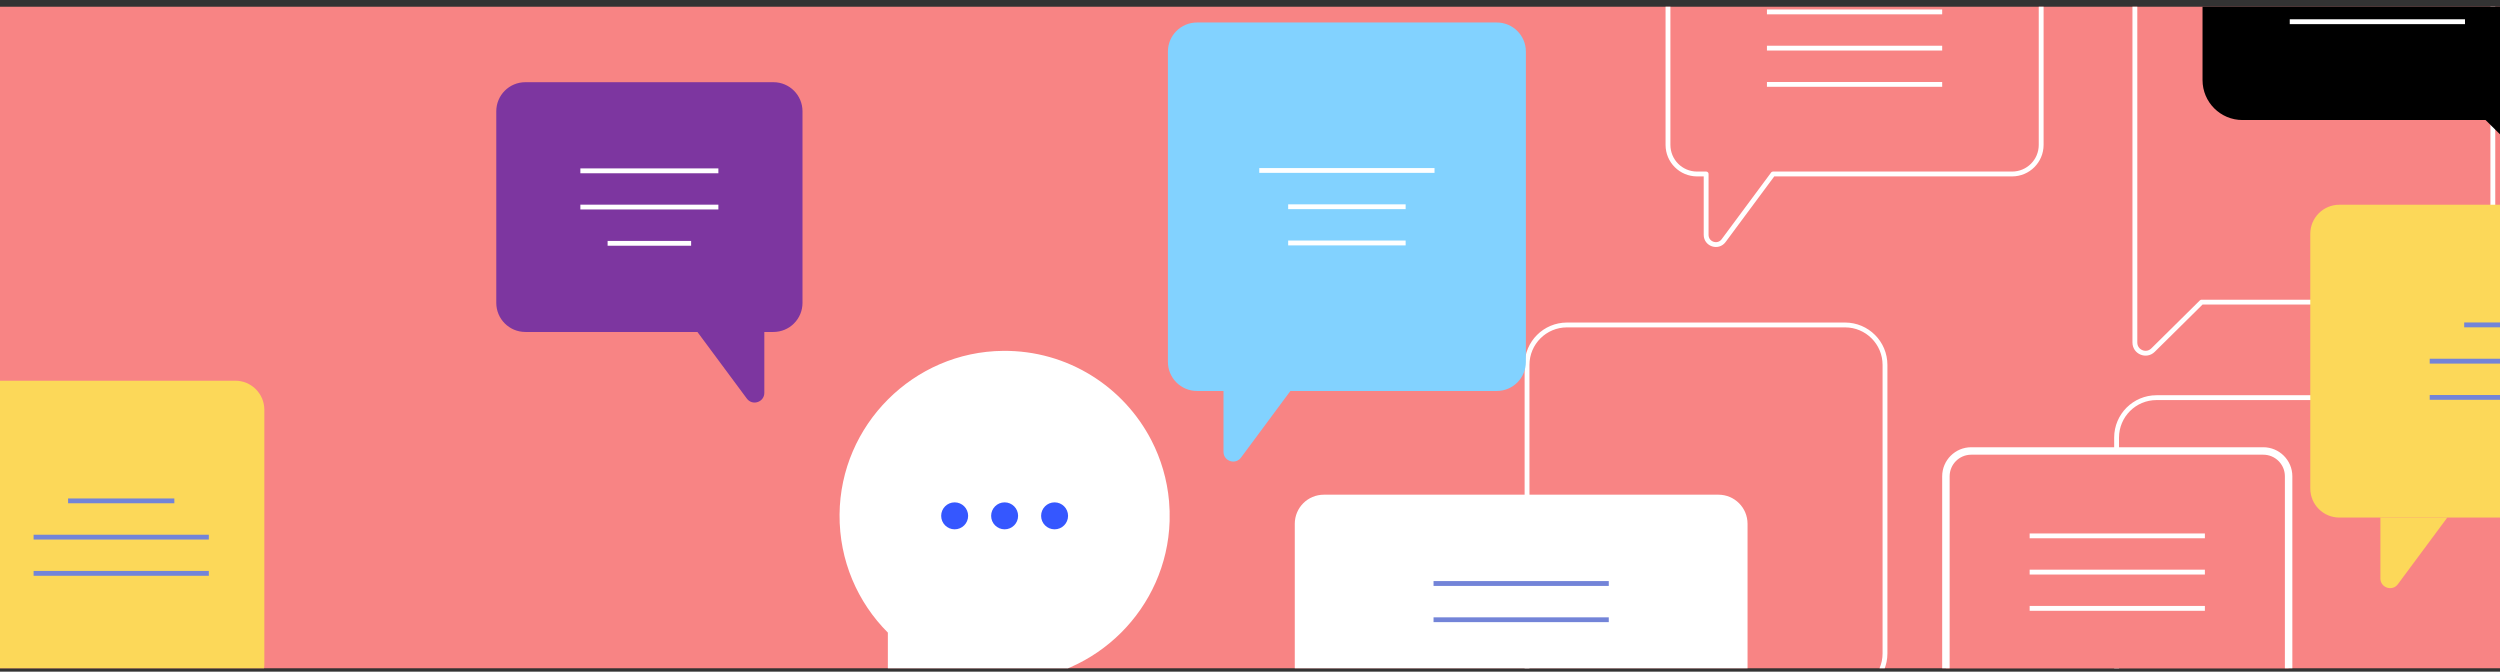 <svg width="335" height="90" viewBox="0 0 335 90" fill="none" xmlns="http://www.w3.org/2000/svg">
<rect x="0" y="0" width="335" height="90" fill="#333333" stroke="none"/>
<g clip-path="url(#clip0_14908_14501)">
<rect width="338.608" height="88.646" transform="translate(-2.061 0.9)" fill="#F88484"/>
<path d="M335.349 53.285H288.975C286.019 53.285 283.623 55.681 283.623 58.637V108.072C283.623 109.34 285.152 109.978 286.053 109.088L292.558 102.658H335.347C338.303 102.658 340.699 100.261 340.699 97.305V58.637C340.699 55.681 338.303 53.285 335.347 53.285H335.349Z" stroke="white" stroke-width="0.649" stroke-linejoin="round"/>
<path d="M264.148 60.43H303.278C305.154 60.43 306.675 61.95 306.675 63.826V89.504C306.675 91.38 305.154 92.9 303.278 92.9H264.148C262.273 92.9 260.752 91.38 260.752 89.504V63.826C260.752 61.95 262.273 60.43 264.148 60.43Z" fill="#F88484" stroke="white"/>
<path d="M271.973 71.807H295.455" stroke="white" stroke-width="0.649" stroke-linejoin="round"/>
<path d="M271.973 76.664H295.455" stroke="white" stroke-width="0.649" stroke-linejoin="round"/>
<path d="M271.973 81.522H295.455" stroke="white" stroke-width="0.649" stroke-linejoin="round"/>
<path d="M247.238 43.545H209.975C207.019 43.545 204.623 45.941 204.623 48.897V98.332C204.623 99.599 206.152 100.238 207.053 99.347L213.558 92.917H247.237C250.193 92.917 252.589 90.521 252.589 87.565V48.897C252.589 45.941 250.193 43.545 247.237 43.545H247.238Z" stroke="white" stroke-width="0.649" stroke-linejoin="round"/>
<path d="M328.689 -8.887H291.426C288.47 -8.887 286.074 -6.491 286.074 -3.535V45.9C286.074 47.168 287.603 47.807 288.504 46.916L295.009 40.486H328.688C331.644 40.486 334.04 38.09 334.04 35.134V-3.535C334.04 -6.491 331.644 -8.887 328.688 -8.887H328.689Z" stroke="white" stroke-width="0.649" stroke-linejoin="round"/>
<path d="M230.275 66.289H177.396C175.244 66.289 173.5 68.033 173.5 70.185V95.864C173.5 98.016 175.244 99.76 177.396 99.76H230.275C232.427 99.76 234.171 98.016 234.171 95.864V70.185C234.171 68.033 232.427 66.289 230.275 66.289Z" fill="white"/>
<path d="M156.729 69.832C156.369 81.491 146.882 90.935 135.222 91.247C132.213 91.327 129.336 90.804 126.701 89.793L121.549 94.886C120.593 95.83 118.973 95.153 118.973 93.81V84.77C114.931 80.724 112.447 75.122 112.501 68.938C112.605 56.933 122.413 47.122 134.417 47.015C143.078 46.938 150.602 51.838 154.301 59.028C155.575 61.503 156.394 64.249 156.653 67.156C156.731 68.034 156.756 68.928 156.729 69.832Z" fill="white"/>
<path d="M141.314 70.93C142.312 70.93 143.121 70.121 143.121 69.123C143.121 68.125 142.312 67.316 141.314 67.316C140.317 67.316 139.508 68.125 139.508 69.123C139.508 70.121 140.317 70.93 141.314 70.93Z" fill="#3557FF"/>
<path d="M134.619 70.93C135.617 70.93 136.425 70.121 136.425 69.123C136.425 68.125 135.617 67.316 134.619 67.316C133.621 67.316 132.812 68.125 132.812 69.123C132.812 70.121 133.621 70.93 134.619 70.93Z" fill="#3557FF"/>
<path d="M127.924 70.93C128.922 70.93 129.73 70.121 129.73 69.123C129.73 68.125 128.922 67.316 127.924 67.316C126.926 67.316 126.117 68.125 126.117 69.123C126.117 70.121 126.926 70.93 127.924 70.93Z" fill="#3557FF"/>
<path d="M192.094 78.188H215.576" stroke="#7384D8" stroke-width="0.649" stroke-linejoin="round"/>
<path d="M192.094 83.045H215.576" stroke="#7384D8" stroke-width="0.649" stroke-linejoin="round"/>
<path d="M336.647 -19.986H300.491C297.535 -19.986 295.139 -17.59 295.139 -14.634V10.732C295.139 13.688 297.535 16.084 300.491 16.084H333.064L341.999 24.917V-14.634C341.999 -17.59 339.603 -19.986 336.647 -19.986Z" fill="black"/>
<path d="M306.826 2.906H330.309" stroke="white" stroke-width="0.649" stroke-linejoin="round"/>
<path d="M70.397 44.484L103.639 44.484C105.791 44.484 107.535 42.74 107.535 40.588V14.91C107.535 12.758 105.791 11.014 103.639 11.014L70.397 11.014C68.245 11.014 66.501 12.758 66.501 14.91V40.588C66.501 42.74 68.245 44.484 70.397 44.484Z" fill="#7D36A0"/>
<path d="M102.42 44.484V52.64C102.42 53.892 100.824 54.42 100.079 53.414L93.455 44.484H102.42Z" fill="#7D36A0"/>
<path d="M77.769 22.891H96.262" stroke="white" stroke-width="0.649" stroke-linejoin="round"/>
<path d="M77.769 27.748H96.262" stroke="white" stroke-width="0.649" stroke-linejoin="round"/>
<path d="M81.42 32.607H92.611" stroke="white" stroke-width="0.649" stroke-linejoin="round"/>
<path d="M352.604 27.436H313.474C311.322 27.436 309.578 29.18 309.578 31.332V65.457C309.578 67.609 311.322 69.353 313.474 69.353H352.604C354.756 69.353 356.501 67.609 356.501 65.457V31.332C356.501 29.18 354.756 27.436 352.604 27.436Z" fill="#FCD859"/>
<path d="M318.973 69.353V77.51C318.973 78.761 320.569 79.289 321.314 78.284L327.938 69.353H318.973Z" fill="#FCD859"/>
<path d="M330.201 43.537H344.44" stroke="#7384D8" stroke-width="0.649" stroke-linejoin="round"/>
<path d="M325.58 48.397H349.062" stroke="#7384D8" stroke-width="0.649" stroke-linejoin="round"/>
<path d="M325.58 53.252H349.062" stroke="#7384D8" stroke-width="0.649" stroke-linejoin="round"/>
<path d="M31.526 51.014H-7.604C-9.756 51.014 -11.501 52.758 -11.501 54.91V89.035C-11.501 91.187 -9.756 92.931 -7.604 92.931H31.526C33.678 92.931 35.422 91.187 35.422 89.035V54.91C35.422 52.758 33.678 51.014 31.526 51.014Z" fill="#FCD859"/>
<path d="M9.123 67.115H23.362" stroke="#7384D8" stroke-width="0.649" stroke-linejoin="round"/>
<path d="M4.502 71.975H27.984" stroke="#7384D8" stroke-width="0.649" stroke-linejoin="round"/>
<path d="M4.502 76.83H27.984" stroke="#7384D8" stroke-width="0.649" stroke-linejoin="round"/>
<path d="M236.77 1.594H260.252" stroke="white" stroke-width="0.649" stroke-linejoin="round"/>
<path d="M236.77 6.451H260.252" stroke="white" stroke-width="0.649" stroke-linejoin="round"/>
<path d="M236.77 11.309H260.252" stroke="white" stroke-width="0.649" stroke-linejoin="round"/>
<path d="M269.621 -10.156H227.406C225.254 -10.156 223.51 -8.412 223.51 -6.26V19.418C223.51 21.57 225.254 23.314 227.406 23.314H228.623V31.471C228.623 32.722 230.219 33.25 230.964 32.245L237.588 23.314H269.621C271.773 23.314 273.517 21.57 273.517 19.418V-6.26C273.517 -8.412 271.773 -10.156 269.621 -10.156Z" stroke="white" stroke-width="0.649" stroke-linejoin="round"/>
<path d="M200.571 3.014H160.396C158.244 3.014 156.5 4.758 156.5 6.91V48.495C156.5 50.647 158.244 52.391 160.396 52.391H200.571C202.723 52.391 204.467 50.647 204.467 48.495V6.91C204.467 4.758 202.723 3.014 200.571 3.014Z" fill="#82D2FF"/>
<path d="M163.949 52.391V60.547C163.949 61.799 165.545 62.326 166.291 61.321L172.914 52.391H163.949Z" fill="#82D2FF"/>
<path d="M168.742 22.842H192.226" stroke="white" stroke-width="0.649" stroke-linejoin="round"/>
<path d="M172.613 27.701H188.356" stroke="white" stroke-width="0.649" stroke-linejoin="round"/>
<path d="M172.613 32.559H188.356" stroke="white" stroke-width="0.649" stroke-linejoin="round"/>
</g>
<defs>
<clipPath id="clip0_14908_14501">
<rect width="338.608" height="88.646" fill="white" transform="translate(-2.061 0.9)"/>
</clipPath>
</defs>
</svg>
